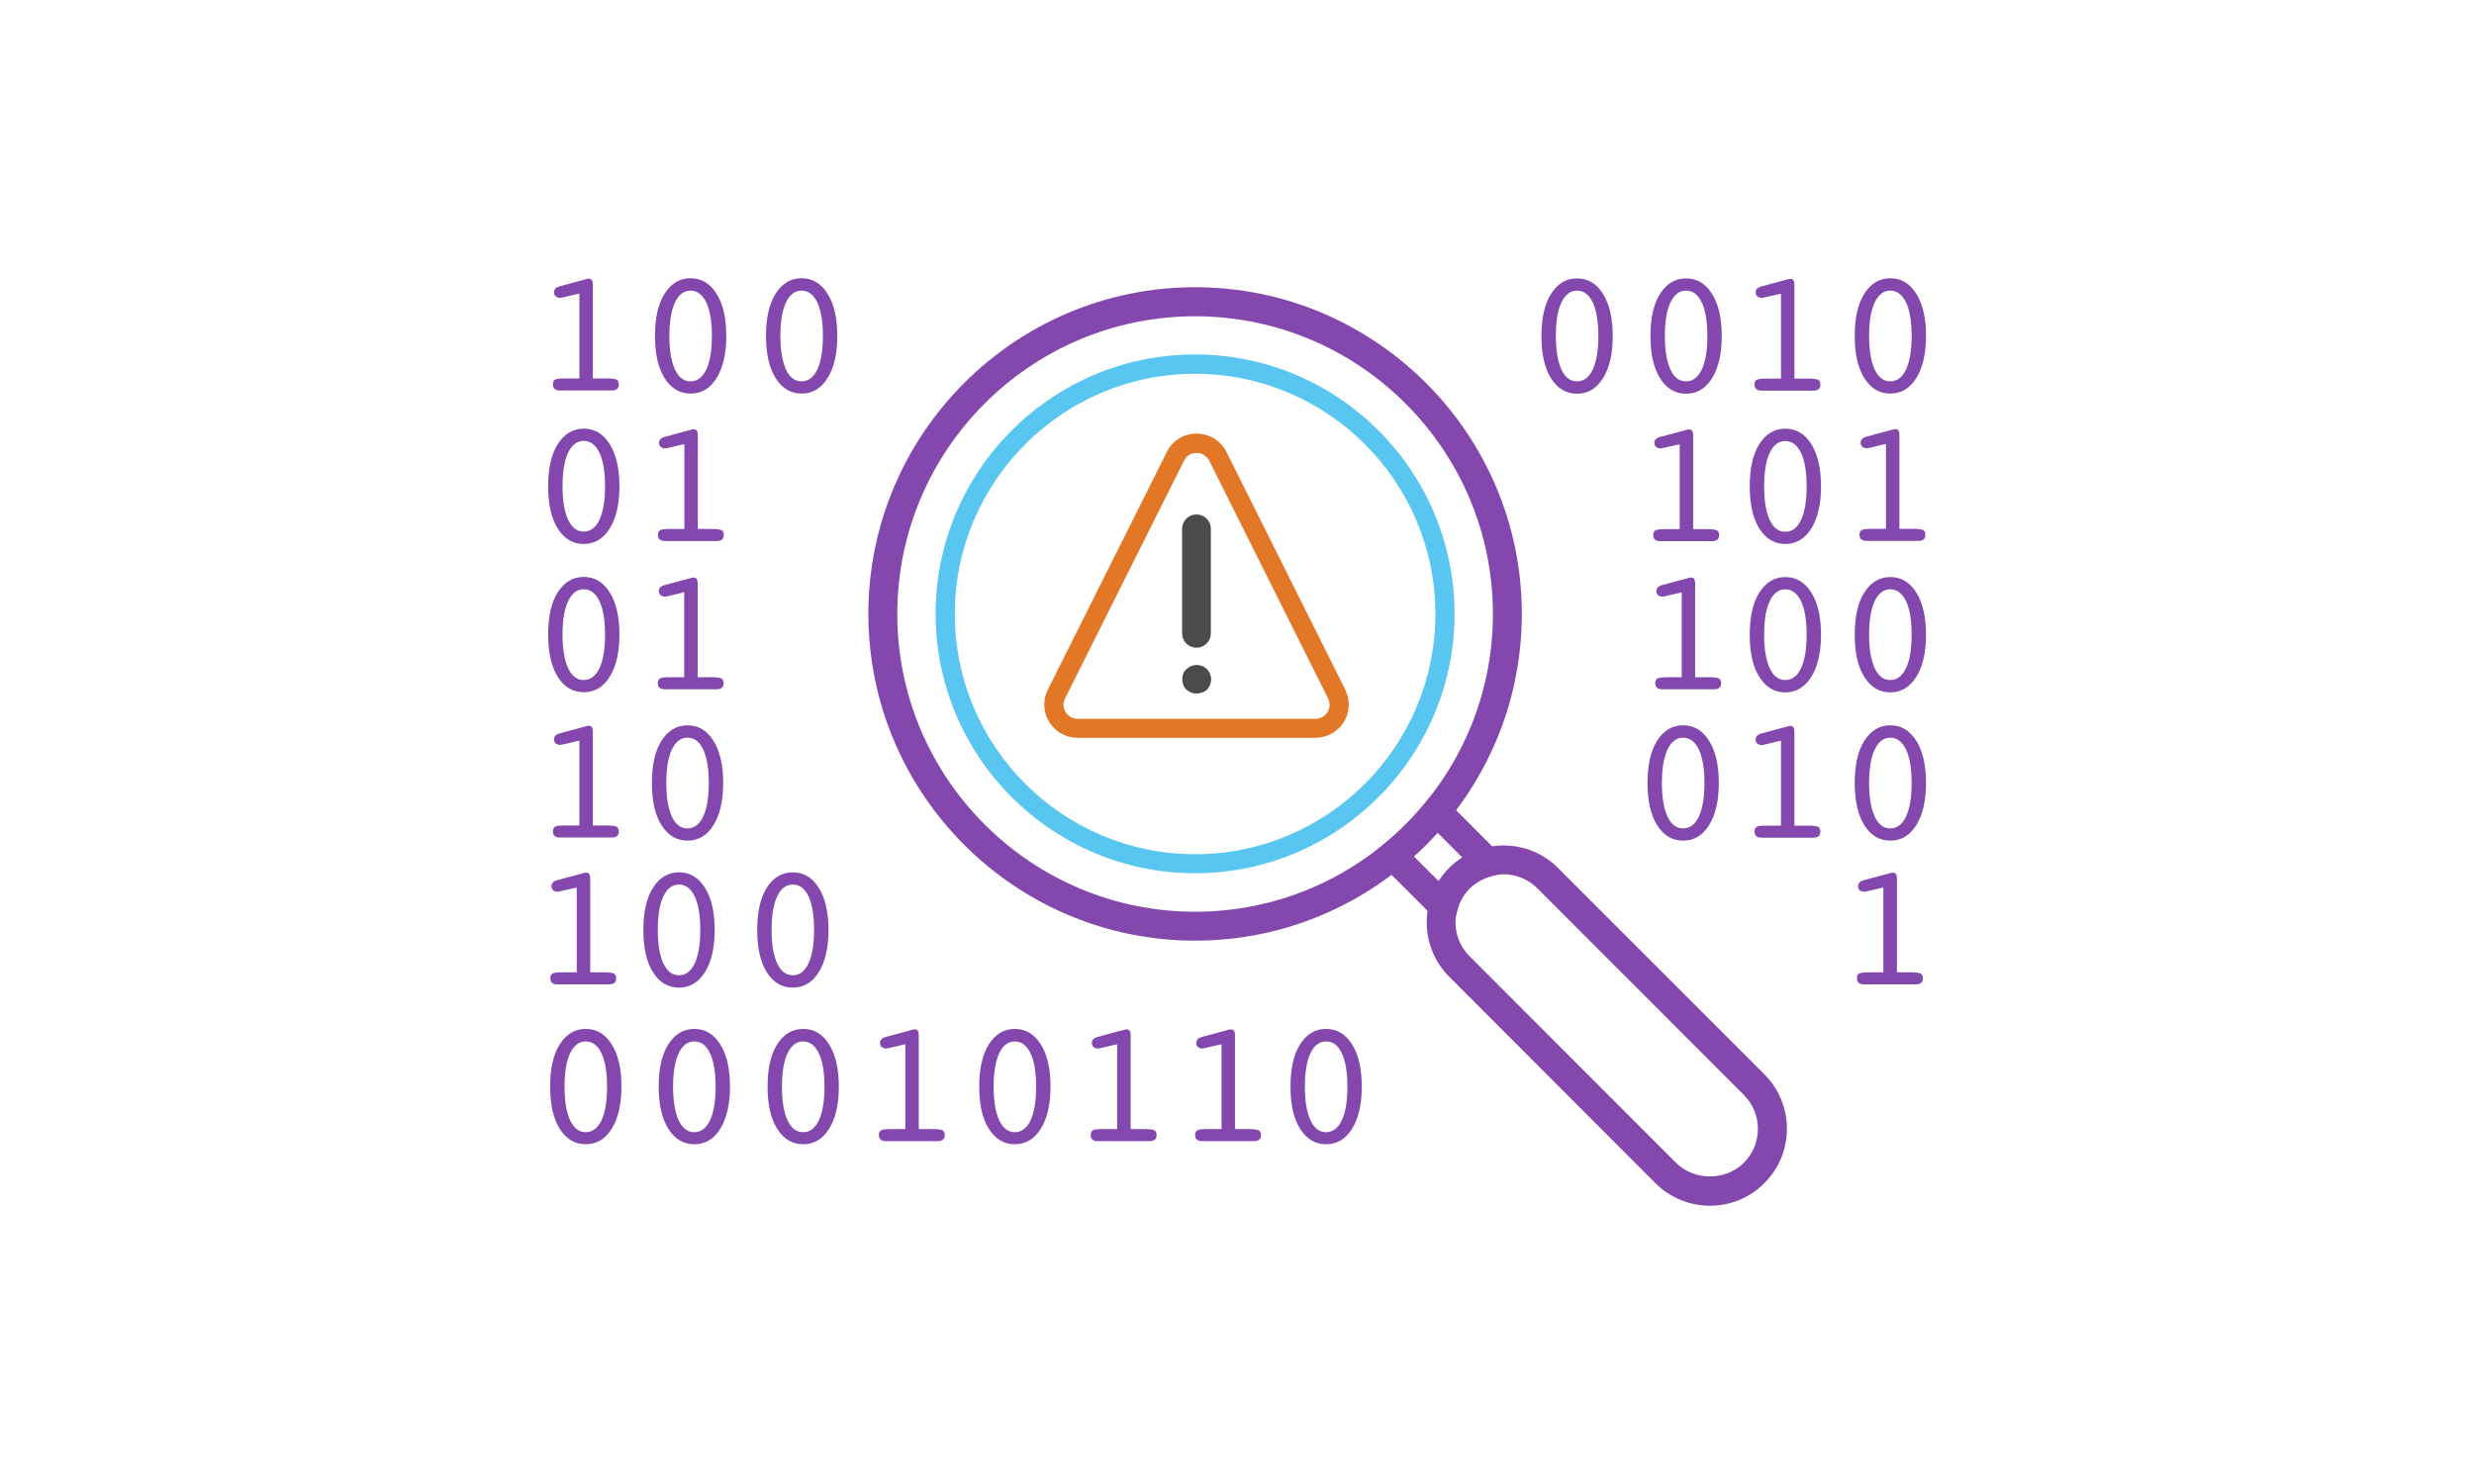<?xml version="1.0" encoding="utf-8"?>
<!-- Generator: Adobe Illustrator 22.0.1, SVG Export Plug-In . SVG Version: 6.00 Build 0)  -->
<svg version="1.1" id="Layer_1" xmlns="http://www.w3.org/2000/svg" xmlns:xlink="http://www.w3.org/1999/xlink" x="0px" y="0px"
	 viewBox="0 0 1600 960" style="enable-background:new 0 0 1600 960;" xml:space="preserve">
<style type="text/css">
	.st0{fill:#8347AD;}
	.st1{fill:#59C6F1;}
	.st2{fill:#4D4A4C;}
	.st3{fill:#E17727;}
</style>
<g>
	<path class="st0" d="M377.5,351.9c-7,0-12.6-3.3-16.8-10s-6.2-15.8-6.2-27.3c0-11.5,2-20.7,6.2-27.3c4.2-6.6,9.8-10,16.8-10
		s12.6,3.3,16.8,10c4.2,6.6,6.3,15.8,6.3,27.3c0,11.5-2.1,20.6-6.3,27.3C390.2,348.5,384.5,351.9,377.5,351.9 M377.5,285.2
		c-4.3,0-7.7,2.6-10.1,7.7c-2.4,5.1-3.6,12.3-3.6,21.6c0,9.3,1.2,16.5,3.6,21.7c2.4,5.1,5.7,7.7,10.1,7.7c4.3,0,7.8-2.6,10.2-7.7
		c2.4-5.1,3.6-12.4,3.6-21.7c0-9.3-1.2-16.5-3.6-21.6C385.2,287.8,381.9,285.2,377.5,285.2"/>
	<path class="st0" d="M439.1,638.9c-7,0-12.6-3.3-16.8-10c-4.2-6.6-6.2-15.8-6.2-27.3c0-11.5,2-20.7,6.2-27.3s9.8-10,16.8-10
		s12.6,3.3,16.8,10c4.2,6.6,6.3,15.8,6.3,27.3c0,11.5-2.1,20.6-6.3,27.3C451.7,635.5,446.1,638.9,439.1,638.9 M439.1,572.2
		c-4.3,0-7.7,2.6-10.1,7.7c-2.4,5.1-3.6,12.3-3.6,21.6s1.2,16.5,3.6,21.7c2.4,5.1,5.7,7.7,10.1,7.7c4.3,0,7.8-2.6,10.2-7.7
		s3.6-12.4,3.6-21.7s-1.2-16.5-3.6-21.6C446.8,574.8,443.4,572.2,439.1,572.2"/>
	<path class="st0" d="M512.7,638.9c-7,0-12.6-3.3-16.8-10c-4.2-6.6-6.2-15.8-6.2-27.3c0-11.5,2-20.7,6.2-27.3s9.8-10,16.8-10
		c7,0,12.6,3.3,16.8,10c4.2,6.6,6.3,15.8,6.3,27.3c0,11.5-2.1,20.6-6.3,27.3C525.4,635.5,519.8,638.9,512.7,638.9 M512.7,572.2
		c-4.3,0-7.7,2.6-10.1,7.7c-2.4,5.1-3.6,12.3-3.6,21.6s1.2,16.5,3.6,21.7c2.4,5.1,5.7,7.7,10.1,7.7s7.8-2.6,10.2-7.7
		c2.4-5.1,3.6-12.4,3.6-21.7s-1.2-16.5-3.6-21.6C520.5,574.8,517.1,572.2,512.7,572.2"/>
	<path class="st0" d="M362.3,576.6c-0.5,0.1-0.8,0.1-1.1,0.2c-0.3,0-0.5,0.1-0.6,0.1c-1.2,0-2.1-0.4-2.9-1c-0.7-0.6-1.1-1.6-1.1-2.6
		c0-0.9,0.4-1.7,0.9-2.4c0.6-0.6,1.6-1.2,2.8-1.5l16.7-4.5c0.4-0.1,0.8-0.2,1.2-0.3c0.4-0.1,0.8-0.1,1.2-0.1c0.7,0,1.3,0.4,1.7,1
		c0.4,0.6,0.6,1.6,0.6,2.7v60.8h9c3.3,0,5.4,0.3,6.4,0.8c0.9,0.6,1.4,1.6,1.4,3c0,1.4-0.4,2.4-1.1,3s-1.8,1-3.4,1h-33.6
		c-1.5,0-2.6-0.4-3.4-1c-0.7-0.6-1.1-1.7-1.1-3c0-1.5,0.5-2.5,1.4-3c0.9-0.6,3-0.8,6.4-0.8h9.3v-54.9L362.3,576.6z"/>
	<path class="st0" d="M377.5,447.8c-7,0-12.6-3.3-16.8-10s-6.2-15.8-6.2-27.3c0-11.5,2-20.7,6.2-27.3c4.2-6.6,9.8-10,16.8-10
		s12.6,3.3,16.8,10c4.2,6.6,6.3,15.8,6.3,27.3c0,11.5-2.1,20.6-6.3,27.3C390.2,444.5,384.5,447.8,377.5,447.8 M377.5,381.2
		c-4.3,0-7.7,2.6-10.1,7.7c-2.4,5.1-3.6,12.3-3.6,21.6c0,9.3,1.2,16.5,3.6,21.7c2.4,5.2,5.7,7.7,10.1,7.7c4.3,0,7.8-2.6,10.2-7.7
		c2.4-5.1,3.6-12.4,3.6-21.7c0-9.3-1.2-16.5-3.6-21.6C385.2,383.8,381.9,381.2,377.5,381.2"/>
	<path class="st0" d="M431.8,385.7c-0.5,0.1-0.8,0.1-1.1,0.2c-0.3,0-0.5,0.1-0.6,0.1c-1.2,0-2.1-0.4-2.9-1c-0.7-0.6-1.1-1.6-1.1-2.6
		c0-0.9,0.3-1.7,0.9-2.4c0.6-0.6,1.6-1.2,2.8-1.5l16.7-4.5c0.4-0.1,0.8-0.2,1.2-0.3c0.4-0.1,0.8-0.1,1.2-0.1c0.7,0,1.3,0.4,1.7,1
		c0.4,0.6,0.6,1.6,0.6,2.7v60.8h9c3.3,0,5.4,0.3,6.4,0.8c0.9,0.6,1.4,1.6,1.4,3c0,1.4-0.4,2.4-1.1,3c-0.7,0.6-1.8,1-3.4,1h-33.6
		c-1.5,0-2.6-0.4-3.4-1c-0.7-0.6-1.1-1.7-1.1-3c0-1.5,0.5-2.5,1.4-3c0.9-0.6,3-0.8,6.4-0.8h9.3v-55L431.8,385.7z"/>
	<path class="st0" d="M364,481.6c-0.5,0.1-0.8,0.1-1.1,0.2c-0.3,0-0.5,0.1-0.6,0.1c-1.2,0-2.1-0.4-2.9-1c-0.7-0.6-1.1-1.6-1.1-2.6
		c0-0.9,0.3-1.7,0.9-2.4c0.6-0.6,1.6-1.2,2.8-1.5l16.7-4.5c0.4-0.1,0.8-0.2,1.2-0.3c0.4-0.1,0.8-0.1,1.2-0.1c0.7,0,1.3,0.4,1.7,1
		c0.4,0.6,0.6,1.6,0.6,2.7V534h9c3.3,0,5.4,0.3,6.4,0.8c0.9,0.6,1.4,1.6,1.4,3c0,1.4-0.4,2.4-1.1,3c-0.7,0.6-1.8,1-3.4,1h-33.6
		c-1.5,0-2.6-0.4-3.4-1c-0.8-0.6-1.1-1.7-1.1-3c0-1.5,0.5-2.5,1.4-3c0.9-0.6,3-0.8,6.4-0.8h9.3v-54.9L364,481.6z"/>
	<path class="st0" d="M364,192.4c-0.5,0.1-0.8,0.1-1.1,0.2c-0.3,0-0.5,0.1-0.6,0.1c-1.2,0-2.1-0.4-2.9-1c-0.7-0.6-1.1-1.6-1.1-2.6
		c0-0.9,0.3-1.7,0.9-2.4c0.6-0.6,1.6-1.2,2.8-1.5l16.7-4.5c0.4-0.1,0.8-0.2,1.2-0.3c0.4-0.1,0.8-0.1,1.2-0.1c0.7,0,1.3,0.4,1.7,1
		c0.4,0.6,0.6,1.6,0.6,2.7v60.8h9c3.3,0,5.4,0.3,6.4,0.8c0.9,0.6,1.4,1.6,1.4,3c0,1.4-0.4,2.4-1.1,3s-1.8,1-3.4,1h-33.6
		c-1.5,0-2.6-0.4-3.4-1c-0.8-0.6-1.1-1.7-1.1-3c0-1.5,0.5-2.5,1.4-3c0.9-0.6,3-0.8,6.4-0.8h9.3v-54.9L364,192.4z"/>
	<path class="st0" d="M444.6,543.8c-7,0-12.6-3.3-16.8-10c-4.2-6.6-6.2-15.8-6.2-27.3c0-11.5,2-20.7,6.2-27.3
		c4.2-6.6,9.8-10,16.8-10s12.6,3.3,16.8,10s6.3,15.8,6.3,27.3c0,11.5-2.1,20.6-6.3,27.3C457.3,540.5,451.7,543.8,444.6,543.8
		 M444.6,477.2c-4.3,0-7.7,2.6-10.1,7.7c-2.4,5.1-3.6,12.3-3.6,21.6c0,9.3,1.2,16.5,3.6,21.7c2.4,5.1,5.7,7.7,10.1,7.7
		c4.3,0,7.8-2.6,10.2-7.7c2.4-5.1,3.6-12.4,3.6-21.7s-1.2-16.5-3.6-21.6C452.4,479.7,449,477.2,444.6,477.2"/>
	<path class="st0" d="M446.6,254.6c-7,0-12.6-3.3-16.8-10s-6.2-15.8-6.2-27.3c0-11.5,2-20.7,6.2-27.3c4.2-6.6,9.8-10,16.8-10
		s12.6,3.3,16.8,10c4.2,6.6,6.3,15.8,6.3,27.3c0,11.4-2.1,20.6-6.3,27.3C459.3,251.3,453.7,254.6,446.6,254.6 M446.6,188
		c-4.3,0-7.7,2.6-10.1,7.7c-2.4,5.1-3.6,12.3-3.6,21.6s1.2,16.5,3.6,21.7c2.4,5.1,5.7,7.7,10.1,7.7c4.3,0,7.8-2.6,10.2-7.7
		c2.4-5.1,3.6-12.4,3.6-21.7c0-9.3-1.2-16.5-3.6-21.6C454.3,190.6,450.9,188,446.6,188"/>
	<path class="st0" d="M518.4,254.6c-7,0-12.6-3.3-16.8-10s-6.2-15.8-6.2-27.3c0-11.5,2-20.7,6.2-27.3c4.2-6.6,9.7-10,16.8-10
		c7,0,12.6,3.3,16.8,10c4.2,6.6,6.3,15.8,6.3,27.3c0,11.4-2.1,20.6-6.3,27.3C531,251.3,525.4,254.6,518.4,254.6 M518.4,188
		c-4.3,0-7.7,2.6-10.1,7.7c-2.4,5.1-3.6,12.3-3.6,21.6s1.2,16.5,3.6,21.7c2.4,5.1,5.7,7.7,10.1,7.7c4.3,0,7.8-2.6,10.2-7.7
		c2.4-5.1,3.6-12.4,3.6-21.7c0-9.3-1.2-16.5-3.6-21.6C526.1,190.6,522.7,188,518.4,188"/>
	<path class="st0" d="M431.9,289.8c-0.5,0.1-0.8,0.1-1.1,0.2c-0.3,0-0.5,0.1-0.6,0.1c-1.2,0-2.1-0.4-2.9-1c-0.7-0.6-1.1-1.6-1.1-2.6
		c0-0.9,0.4-1.7,0.9-2.4c0.6-0.6,1.6-1.2,2.8-1.5l16.7-4.5c0.4-0.1,0.8-0.2,1.2-0.3c0.4-0.1,0.8-0.1,1.2-0.1c0.7,0,1.3,0.4,1.7,1
		c0.4,0.6,0.6,1.6,0.6,2.7v60.8h9c3.3,0,5.4,0.3,6.4,0.8c0.9,0.6,1.4,1.6,1.4,3c0,1.4-0.4,2.4-1.1,3c-0.7,0.6-1.8,1-3.4,1h-33.6
		c-1.5,0-2.6-0.4-3.4-1c-0.7-0.6-1.1-1.7-1.1-3c0-1.5,0.5-2.5,1.4-3c0.9-0.6,3-0.8,6.4-0.8h9.3v-54.9L431.9,289.8z"/>
	<path class="st0" d="M1209,289.7c-0.5,0.1-0.8,0.1-1.1,0.2c-0.3,0-0.5,0.1-0.6,0.1c-1.2,0-2.1-0.4-2.9-1c-0.7-0.6-1.1-1.6-1.1-2.6
		c0-0.9,0.3-1.7,0.9-2.4c0.6-0.6,1.6-1.2,2.8-1.5l16.7-4.5c0.4-0.1,0.8-0.2,1.2-0.3c0.4-0.1,0.8-0.1,1.2-0.1c0.7,0,1.3,0.4,1.7,1
		c0.4,0.6,0.6,1.6,0.6,2.7v60.8h9c3.3,0,5.4,0.3,6.4,0.8c0.9,0.6,1.4,1.6,1.4,3c0,1.4-0.4,2.4-1.1,3c-0.7,0.6-1.8,1-3.4,1h-33.6
		c-1.5,0-2.6-0.4-3.4-1c-0.7-0.6-1.1-1.7-1.1-3c0-1.5,0.5-2.5,1.4-3s3-0.8,6.4-0.8h9.3v-54.9L1209,289.7z"/>
	<path class="st0" d="M1154.6,351.9c-7,0-12.6-3.3-16.8-10s-6.2-15.8-6.2-27.3c0-11.5,2-20.7,6.2-27.3c4.2-6.6,9.8-10,16.8-10
		s12.6,3.3,16.8,10c4.2,6.6,6.3,15.8,6.3,27.3c0,11.5-2.1,20.6-6.3,27.3C1167.2,348.6,1161.6,351.9,1154.6,351.9 M1154.6,285.3
		c-4.3,0-7.7,2.6-10.1,7.7c-2.4,5.1-3.6,12.3-3.6,21.6c0,9.3,1.2,16.5,3.6,21.7c2.4,5.2,5.7,7.7,10.1,7.7s7.8-2.6,10.2-7.7
		c2.4-5.1,3.6-12.4,3.6-21.7c0-9.3-1.2-16.5-3.6-21.6C1162.3,287.8,1158.9,285.3,1154.6,285.3"/>
	<path class="st0" d="M1207.3,576.6c-0.5,0.1-0.8,0.1-1.1,0.2c-0.3,0.1-0.5,0.1-0.6,0.1c-1.2,0-2.1-0.4-2.9-1
		c-0.7-0.6-1.1-1.6-1.1-2.6c0-0.9,0.4-1.7,1-2.4c0.6-0.6,1.6-1.2,2.8-1.5l16.7-4.5c0.4-0.1,0.8-0.2,1.2-0.3s0.8-0.1,1.2-0.1
		c0.7,0,1.3,0.4,1.7,1c0.4,0.6,0.6,1.6,0.6,2.7v60.8h9c3.3,0,5.4,0.3,6.4,0.8c0.9,0.6,1.4,1.6,1.4,3c0,1.4-0.4,2.4-1.1,3
		c-0.7,0.6-1.8,1-3.4,1h-33.7c-1.5,0-2.6-0.4-3.4-1c-0.7-0.6-1.1-1.7-1.1-3c0-1.5,0.5-2.5,1.4-3s3-0.8,6.4-0.8h9.3v-54.9
		L1207.3,576.6z"/>
	<path class="st0" d="M1222.5,447.9c-7,0-12.6-3.3-16.8-10c-4.2-6.6-6.2-15.8-6.2-27.3c0-11.5,2-20.7,6.2-27.3
		c4.2-6.6,9.8-10,16.8-10s12.6,3.3,16.8,10c4.2,6.6,6.3,15.8,6.3,27.3c0,11.5-2.1,20.6-6.3,27.3
		C1235.1,444.5,1229.5,447.9,1222.5,447.9 M1222.5,381.2c-4.3,0-7.7,2.6-10.1,7.7c-2.4,5.1-3.6,12.3-3.6,21.6
		c0,9.3,1.2,16.5,3.6,21.7c2.4,5.2,5.7,7.7,10.1,7.7c4.3,0,7.8-2.6,10.2-7.7c2.4-5.1,3.6-12.4,3.6-21.7c0-9.3-1.2-16.5-3.6-21.6
		C1230.2,383.8,1226.8,381.2,1222.5,381.2"/>
	<path class="st0" d="M1154.6,447.9c-7,0-12.6-3.3-16.8-10c-4.2-6.6-6.2-15.8-6.2-27.3c0-11.5,2-20.7,6.2-27.3
		c4.2-6.6,9.8-10,16.8-10s12.6,3.3,16.8,10c4.2,6.6,6.3,15.8,6.3,27.3c0,11.5-2.1,20.6-6.3,27.3
		C1167.2,444.5,1161.6,447.9,1154.6,447.9 M1154.6,381.2c-4.3,0-7.7,2.6-10.1,7.7c-2.4,5.1-3.6,12.3-3.6,21.6
		c0,9.3,1.2,16.5,3.6,21.7c2.4,5.2,5.7,7.7,10.1,7.7s7.8-2.6,10.2-7.7c2.4-5.1,3.6-12.4,3.6-21.7c0-9.3-1.2-16.5-3.6-21.6
		C1162.3,383.8,1158.9,381.2,1154.6,381.2"/>
	<path class="st0" d="M1076.9,385.7c-0.5,0.1-0.8,0.1-1.1,0.2c-0.3,0-0.5,0.1-0.6,0.1c-1.2,0-2.1-0.4-2.9-1
		c-0.7-0.6-1.1-1.6-1.1-2.6c0-0.9,0.4-1.7,0.9-2.4c0.6-0.6,1.6-1.2,2.8-1.5l16.7-4.5c0.4-0.1,0.8-0.2,1.2-0.3
		c0.4-0.1,0.8-0.1,1.2-0.1c0.7,0,1.3,0.4,1.7,1c0.4,0.6,0.6,1.6,0.6,2.7v60.8h9c3.3,0,5.4,0.3,6.4,0.8c0.9,0.6,1.4,1.6,1.4,3
		c0,1.4-0.4,2.4-1.1,3c-0.7,0.6-1.8,1-3.4,1h-33.6c-1.5,0-2.6-0.4-3.4-1c-0.7-0.6-1.1-1.7-1.1-3c0-1.5,0.5-2.5,1.4-3s3-0.8,6.4-0.8
		h9.3v-54.9L1076.9,385.7z"/>
	<path class="st0" d="M1222.5,543.8c-7,0-12.6-3.3-16.8-10c-4.2-6.6-6.2-15.8-6.2-27.3c0-11.5,2-20.7,6.2-27.3
		c4.2-6.6,9.8-10,16.8-10s12.6,3.3,16.8,10c4.2,6.6,6.3,15.8,6.3,27.3c0,11.5-2.1,20.6-6.3,27.3
		C1235.1,540.5,1229.5,543.8,1222.5,543.8 M1222.5,477.2c-4.3,0-7.7,2.6-10.1,7.7c-2.4,5.1-3.6,12.3-3.6,21.6
		c0,9.3,1.2,16.5,3.6,21.7c2.4,5.1,5.7,7.7,10.1,7.7c4.3,0,7.8-2.6,10.2-7.7c2.4-5.1,3.6-12.4,3.6-21.7s-1.2-16.5-3.6-21.6
		C1230.2,479.8,1226.8,477.2,1222.5,477.2"/>
	<path class="st0" d="M1141.1,481.7c-0.5,0.1-0.8,0.1-1.1,0.2c-0.3,0-0.5,0.1-0.6,0.1c-1.2,0-2.1-0.4-2.9-1
		c-0.7-0.6-1.1-1.6-1.1-2.6c0-0.9,0.3-1.7,0.9-2.4c0.6-0.6,1.6-1.2,2.8-1.5l16.7-4.5c0.4-0.1,0.8-0.2,1.2-0.3
		c0.4-0.1,0.8-0.1,1.2-0.1c0.7,0,1.3,0.4,1.7,1c0.4,0.6,0.6,1.6,0.6,2.7v60.8h9c3.3,0,5.4,0.3,6.4,0.8c0.9,0.6,1.4,1.6,1.4,3
		c0,1.4-0.4,2.4-1.1,3c-0.7,0.6-1.8,1-3.4,1h-33.6c-1.5,0-2.6-0.4-3.4-1c-0.7-0.6-1.1-1.7-1.1-3c0-1.5,0.5-2.5,1.4-3
		c0.9-0.6,3-0.8,6.4-0.8h9.3v-55L1141.1,481.7z"/>
	<path class="st0" d="M1222.5,254.6c-7,0-12.6-3.3-16.8-10c-4.2-6.6-6.2-15.8-6.2-27.3c0-11.5,2-20.7,6.2-27.3
		c4.2-6.6,9.8-10,16.8-10s12.6,3.3,16.8,10c4.2,6.6,6.3,15.8,6.3,27.3c0,11.4-2.1,20.6-6.3,27.3
		C1235.1,251.3,1229.5,254.6,1222.5,254.6 M1222.5,188c-4.3,0-7.7,2.6-10.1,7.7c-2.4,5.1-3.6,12.3-3.6,21.6s1.2,16.5,3.6,21.7
		c2.4,5.1,5.7,7.7,10.1,7.7c4.3,0,7.8-2.6,10.2-7.7c2.4-5.1,3.6-12.4,3.6-21.7c0-9.3-1.2-16.5-3.6-21.6
		C1230.2,190.6,1226.8,188,1222.5,188"/>
	<path class="st0" d="M1141.1,192.4c-0.5,0.1-0.8,0.1-1.1,0.2c-0.3,0-0.5,0.1-0.6,0.1c-1.2,0-2.1-0.4-2.9-1
		c-0.7-0.6-1.1-1.6-1.1-2.6c0-0.9,0.3-1.7,0.9-2.3c0.6-0.6,1.6-1.2,2.8-1.5l16.7-4.5c0.4-0.1,0.8-0.2,1.2-0.3s0.8-0.1,1.2-0.1
		c0.7,0,1.3,0.4,1.7,1c0.4,0.6,0.6,1.6,0.6,2.7v60.8h9c3.3,0,5.4,0.3,6.4,0.8c0.9,0.6,1.4,1.6,1.4,3c0,1.4-0.4,2.4-1.1,3
		c-0.7,0.6-1.8,1-3.4,1h-33.6c-1.5,0-2.6-0.4-3.4-1c-0.7-0.6-1.1-1.7-1.1-3c0-1.5,0.5-2.5,1.4-3s3-0.8,6.4-0.8h9.3V190L1141.1,192.4
		z"/>
	<path class="st0" d="M1088.5,543.8c-7,0-12.6-3.3-16.8-10s-6.2-15.8-6.2-27.3c0-11.5,2-20.7,6.2-27.3c4.2-6.6,9.7-10,16.8-10
		c7,0,12.6,3.3,16.8,10c4.2,6.6,6.3,15.8,6.3,27.3c0,11.5-2.1,20.6-6.3,27.3C1101.1,540.5,1095.5,543.8,1088.5,543.8 M1088.5,477.2
		c-4.3,0-7.7,2.6-10.1,7.7c-2.4,5.1-3.6,12.3-3.6,21.6c0,9.3,1.2,16.5,3.6,21.7c2.4,5.1,5.7,7.7,10.1,7.7s7.8-2.6,10.2-7.7
		c2.4-5.1,3.6-12.4,3.6-21.7s-1.2-16.5-3.6-21.6C1096.2,479.8,1092.8,477.2,1088.5,477.2"/>
	<path class="st0" d="M1090.4,254.7c-7,0-12.6-3.3-16.8-10s-6.2-15.8-6.2-27.3c0-11.5,2-20.7,6.2-27.3c4.2-6.6,9.7-10,16.8-10
		c7,0,12.6,3.3,16.8,10c4.2,6.6,6.3,15.8,6.3,27.3c0,11.5-2.1,20.6-6.3,27.3C1103.1,251.3,1097.4,254.7,1090.4,254.7 M1090.4,188
		c-4.3,0-7.7,2.6-10.1,7.7c-2.4,5.1-3.6,12.3-3.6,21.6s1.2,16.5,3.6,21.7c2.4,5.2,5.7,7.7,10.1,7.7c4.3,0,7.8-2.6,10.2-7.7
		c2.4-5.1,3.6-12.4,3.6-21.7c0-9.3-1.2-16.5-3.6-21.6C1098.2,190.6,1094.7,188,1090.4,188"/>
	<path class="st0" d="M1019.9,254.7c-7,0-12.6-3.3-16.8-10c-4.2-6.6-6.2-15.8-6.2-27.3c0-11.5,2-20.7,6.2-27.3
		c4.2-6.6,9.7-10,16.8-10c7,0,12.6,3.3,16.8,10s6.3,15.8,6.3,27.3c0,11.5-2.1,20.6-6.3,27.3C1032.5,251.3,1027,254.7,1019.9,254.7
		 M1019.9,188c-4.3,0-7.7,2.6-10.1,7.7c-2.4,5.1-3.6,12.3-3.6,21.6s1.2,16.5,3.6,21.7s5.7,7.7,10.1,7.7c4.3,0,7.8-2.6,10.2-7.7
		c2.4-5.1,3.6-12.4,3.6-21.7c0-9.3-1.2-16.5-3.6-21.6C1027.6,190.6,1024.3,188,1019.9,188"/>
	<path class="st0" d="M378.8,740.2c-7,0-12.6-3.3-16.8-10c-4.2-6.6-6.2-15.8-6.2-27.3c0-11.5,2-20.7,6.2-27.3
		c4.2-6.6,9.7-10,16.8-10c7,0,12.6,3.3,16.8,10c4.2,6.6,6.3,15.8,6.3,27.3c0,11.5-2.1,20.6-6.3,27.3
		C391.5,736.9,385.8,740.2,378.8,740.2 M378.8,673.7c-4.3,0-7.7,2.6-10.1,7.7c-2.4,5.1-3.6,12.3-3.6,21.6c0,9.3,1.2,16.5,3.6,21.7
		c2.4,5.1,5.7,7.7,10.1,7.7c4.3,0,7.8-2.6,10.2-7.7c2.4-5.1,3.6-12.4,3.6-21.7s-1.2-16.5-3.6-21.6
		C386.6,676.2,383.1,673.7,378.8,673.7"/>
	<path class="st0" d="M449,740.2c-7,0-12.6-3.3-16.8-10c-4.2-6.6-6.2-15.8-6.2-27.3c0-11.5,2-20.7,6.2-27.3c4.2-6.6,9.8-10,16.8-10
		s12.6,3.3,16.8,10c4.2,6.6,6.3,15.8,6.3,27.3c0,11.5-2.1,20.6-6.3,27.3C461.7,736.9,456.2,740.2,449,740.2 M449,673.7
		c-4.3,0-7.7,2.6-10.1,7.7s-3.6,12.3-3.6,21.6c0,9.3,1.2,16.5,3.6,21.7c2.4,5.1,5.7,7.7,10.1,7.7c4.3,0,7.8-2.6,10.2-7.7
		c2.4-5.1,3.6-12.4,3.6-21.7s-1.2-16.5-3.6-21.6C456.8,676.2,453.4,673.7,449,673.7"/>
	<path class="st0" d="M519.4,740.2c-7,0-12.6-3.3-16.8-10c-4.2-6.6-6.2-15.8-6.2-27.3c0-11.5,2-20.7,6.2-27.3
		c4.2-6.6,9.8-10,16.8-10c7,0,12.6,3.3,16.8,10c4.2,6.6,6.3,15.8,6.3,27.3c0,11.5-2.1,20.6-6.3,27.3
		C532,736.9,526.4,740.2,519.4,740.2 M519.4,673.7c-4.3,0-7.7,2.6-10.1,7.7s-3.6,12.3-3.6,21.6c0,9.3,1.2,16.5,3.6,21.7
		c2.4,5.1,5.7,7.7,10.1,7.7s7.8-2.6,10.2-7.7c2.4-5.1,3.6-12.4,3.6-21.7s-1.2-16.5-3.6-21.6C527,676.2,523.7,673.7,519.4,673.7"/>
	<path class="st0" d="M574.8,678c-0.5,0.1-0.8,0.1-1.1,0.2c-0.3,0-0.5,0.1-0.6,0.1c-1.2,0-2.1-0.4-2.9-1c-0.7-0.6-1.1-1.6-1.1-2.6
		c0-0.9,0.4-1.7,0.9-2.4c0.6-0.6,1.6-1.2,2.8-1.5l16.7-4.5c0.4-0.1,0.8-0.2,1.2-0.3c0.4-0.1,0.8-0.1,1.2-0.1c0.7,0,1.3,0.4,1.7,1
		c0.4,0.6,0.6,1.6,0.6,2.7v60.8h9c3.3,0,5.4,0.3,6.4,0.8c0.9,0.6,1.4,1.6,1.4,3c0,1.4-0.4,2.4-1.1,3c-0.7,0.6-1.8,1-3.4,1h-33.6
		c-1.5,0-2.6-0.4-3.4-1c-0.7-0.6-1.1-1.7-1.1-3c0-1.5,0.5-2.5,1.4-3s3-0.8,6.4-0.8h9.3v-54.9L574.8,678z"/>
	<path class="st0" d="M656.3,740.2c-7,0-12.6-3.3-16.8-10c-4.2-6.6-6.2-15.8-6.2-27.3c0-11.5,2-20.7,6.2-27.3
		c4.2-6.6,9.8-10,16.8-10c7,0,12.6,3.3,16.8,10c4.2,6.6,6.3,15.8,6.3,27.3c0,11.5-2.1,20.6-6.3,27.3
		C668.9,736.9,663.3,740.2,656.3,740.2 M656.3,673.7c-4.3,0-7.7,2.6-10.1,7.7c-2.4,5.1-3.6,12.3-3.6,21.6c0,9.3,1.2,16.5,3.6,21.7
		c2.4,5.1,5.7,7.7,10.1,7.7c4.3,0,7.8-2.6,10.2-7.7c2.4-5.1,3.6-12.4,3.6-21.7s-1.2-16.5-3.6-21.6
		C663.9,676.2,660.6,673.7,656.3,673.7"/>
	<path class="st0" d="M711.8,678c-0.5,0.1-0.8,0.1-1.1,0.2c-0.3,0-0.5,0.1-0.6,0.1c-1.2,0-2.1-0.4-2.9-1c-0.7-0.6-1.1-1.6-1.1-2.6
		c0-0.9,0.4-1.7,0.9-2.4c0.6-0.6,1.6-1.2,2.8-1.5l16.7-4.5c0.4-0.1,0.8-0.2,1.2-0.3c0.4-0.1,0.8-0.1,1.2-0.1c0.7,0,1.3,0.4,1.7,1
		c0.4,0.6,0.6,1.6,0.6,2.7v60.8h9c3.3,0,5.4,0.3,6.4,0.8c0.9,0.6,1.4,1.6,1.4,3c0,1.4-0.4,2.4-1.1,3s-1.8,1-3.4,1h-33.6
		c-1.5,0-2.6-0.4-3.4-1c-0.7-0.6-1.1-1.7-1.1-3c0-1.5,0.5-2.5,1.4-3c0.9-0.6,3-0.8,6.4-0.8h9.3v-54.9L711.8,678z"/>
	<path class="st0" d="M857.6,740.2c-7,0-12.6-3.3-16.8-10c-4.2-6.6-6.2-15.8-6.2-27.3c0-11.5,2-20.7,6.2-27.3
		c4.2-6.6,9.8-10,16.8-10c7,0,12.6,3.3,16.8,10c4.2,6.6,6.3,15.8,6.3,27.3c0,11.5-2.1,20.6-6.3,27.3
		C870.3,736.9,864.7,740.2,857.6,740.2 M857.6,673.7c-4.3,0-7.7,2.6-10.1,7.7c-2.4,5.1-3.6,12.3-3.6,21.6c0,9.3,1.2,16.5,3.6,21.7
		c2.4,5.1,5.7,7.7,10.1,7.7c4.3,0,7.8-2.6,10.2-7.7c2.4-5.1,3.6-12.4,3.6-21.7s-1.2-16.5-3.6-21.6
		C865.4,676.2,862,673.7,857.6,673.7"/>
	<path class="st0" d="M779.3,678c-0.5,0.1-0.8,0.1-1.1,0.2c-0.3,0-0.5,0.1-0.6,0.1c-1.2,0-2.1-0.4-2.9-1c-0.7-0.6-1.1-1.6-1.1-2.6
		c0-0.9,0.4-1.7,0.9-2.4c0.6-0.6,1.6-1.2,2.8-1.5l16.7-4.5c0.4-0.1,0.8-0.2,1.2-0.3c0.4-0.1,0.8-0.1,1.2-0.1c0.7,0,1.3,0.4,1.7,1
		c0.4,0.6,0.6,1.6,0.6,2.7v60.8h9c3.3,0,5.4,0.3,6.4,0.8c0.9,0.6,1.4,1.6,1.4,3c0,1.4-0.4,2.4-1.1,3s-1.8,1-3.4,1h-33.6
		c-1.5,0-2.6-0.4-3.4-1c-0.7-0.6-1.1-1.7-1.1-3c0-1.5,0.5-2.5,1.4-3c0.9-0.6,3-0.8,6.4-0.8h9.3v-54.9L779.3,678z"/>
	<path class="st0" d="M1075.6,289.8c-0.5,0.1-0.8,0.1-1.1,0.2c-0.3,0-0.5,0.1-0.6,0.1c-1.2,0-2.1-0.4-2.9-1
		c-0.7-0.6-1.1-1.6-1.1-2.6c0-0.9,0.3-1.7,0.9-2.3c0.6-0.6,1.6-1.2,2.8-1.5l16.7-4.5c0.4-0.1,0.8-0.2,1.2-0.3
		c0.4-0.1,0.8-0.1,1.2-0.1c0.7,0,1.3,0.4,1.7,1c0.4,0.6,0.6,1.6,0.6,2.7v60.8h9c3.3,0,5.4,0.3,6.4,0.8c0.9,0.6,1.4,1.6,1.4,3
		c0,1.4-0.4,2.4-1.1,3c-0.7,0.6-1.8,1-3.4,1h-33.6c-1.5,0-2.6-0.4-3.4-1c-0.7-0.6-1.1-1.7-1.1-3c0-1.5,0.5-2.5,1.4-3s3-0.8,6.4-0.8
		h9.3v-54.9L1075.6,289.8z"/>
	<path class="st0" d="M1105.9,780c-12.7,0-25.5-4.9-35.2-14.5L937.3,631.9c-9.4-9.4-14.6-21.9-14.6-35.2c0-13.3,5.2-25.8,14.6-35.2
		c19.4-19.4,51-19.4,70.3,0l133.5,133.5c19.4,19.4,19.4,51,0,70.3C1131.5,775.1,1118.6,780,1105.9,780z M1083.9,752.2
		c11.8,11.8,32.2,11.7,43.9,0c12.1-12.1,12.1-31.8,0-43.9L994.3,574.7c-12.2-12.2-31.8-12.1-43.9,0c-5.9,5.8-9.1,13.7-9.1,21.9
		c0,8.3,3.2,16.1,9.1,22L1083.9,752.2z"/>
	<path class="st0" d="M938.4,604.4l-51.6-51.6l8-6.6c9.9-8,19.1-17.3,27.2-27.2l6.6-8l51.6,51.7l-15.7,4.2c-5.5,1.5-10.2,4.2-14,7.8
		l0,0c-3.8,3.8-6.5,8.5-7.9,14L938.4,604.4z M914.4,554l16.1,16.1c1.9-3,4.2-5.9,6.7-8.5l0,0c2.6-2.6,5.4-4.9,8.6-6.8l-16.1-16.1
		C924.9,544.1,919.7,549.2,914.4,554z"/>
	<path class="st0" d="M772.9,608.5c-116.5,0-211.3-94.8-211.3-211.4c0-116.5,94.8-211.3,211.3-211.3s211.3,94.8,211.3,211.3
		C984.2,513.7,889.4,608.5,772.9,608.5z M772.9,204.6c-106.2,0-192.6,86.4-192.6,192.6s86.4,192.6,192.6,192.6
		s192.6-86.4,192.6-192.6S879.1,204.6,772.9,204.6z"/>
	<path class="st1" d="M772.9,564.9c-92.5,0-167.8-75.2-167.8-167.8s75.2-167.8,167.8-167.8s167.8,75.3,167.8,167.8
		S865.4,564.9,772.9,564.9z M772.9,241.8c-85.7,0-155.4,69.7-155.4,155.4s69.7,155.4,155.4,155.4s155.4-69.7,155.4-155.4
		S858.5,241.8,772.9,241.8z"/>
	<path class="st2" d="M773.8,419c-5.2,0-9.3-4.2-9.3-9.3v-67.6c0-5.2,4.2-9.3,9.3-9.3c5.2,0,9.3,4.2,9.3,9.3v67.6
		C783.1,414.8,779,419,773.8,419z"/>
	<path class="st2" d="M773.9,448.6c-1.1,0-2.6,0-3.7-0.7c-1.1-0.4-1.8-1.1-3-1.8c-1.8-1.8-2.6-4.1-2.6-6.7c0-2.3,0.7-4.9,2.6-6.4
		c3.8-3.8,9.7-3.8,13.5,0c1.5,1.5,2.6,4.1,2.6,6.4c0,2.6-1.1,4.9-2.6,6.7C778.7,447.8,776.1,448.6,773.9,448.6z"/>
	<path class="st3" d="M850.6,477.3H697c-7.6,0-14.4-3.8-18.4-10.2c-4-6.4-4.3-14.2-0.9-21l76.9-153.7c3.7-7.4,11.1-11.9,19.3-11.9
		l0,0c8.2,0,15.6,4.5,19.3,11.9L870,446.1c3.3,6.7,3,14.6-0.9,21C865,473.4,858.2,477.3,850.6,477.3z M773.8,293L773.8,293
		c-3.5,0-6.6,1.9-8.1,5.1l0,0l-76.9,153.7c-1.5,2.9-1.3,6.1,0.4,8.9c1.7,2.8,4.5,4.3,7.8,4.3h153.7c3.2,0,6.1-1.6,7.8-4.3
		s1.8-6,0.4-8.9l-76.8-153.7C780.3,294.8,777.3,293,773.8,293z M760,295.2h0.2H760z"/>
</g>
</svg>
